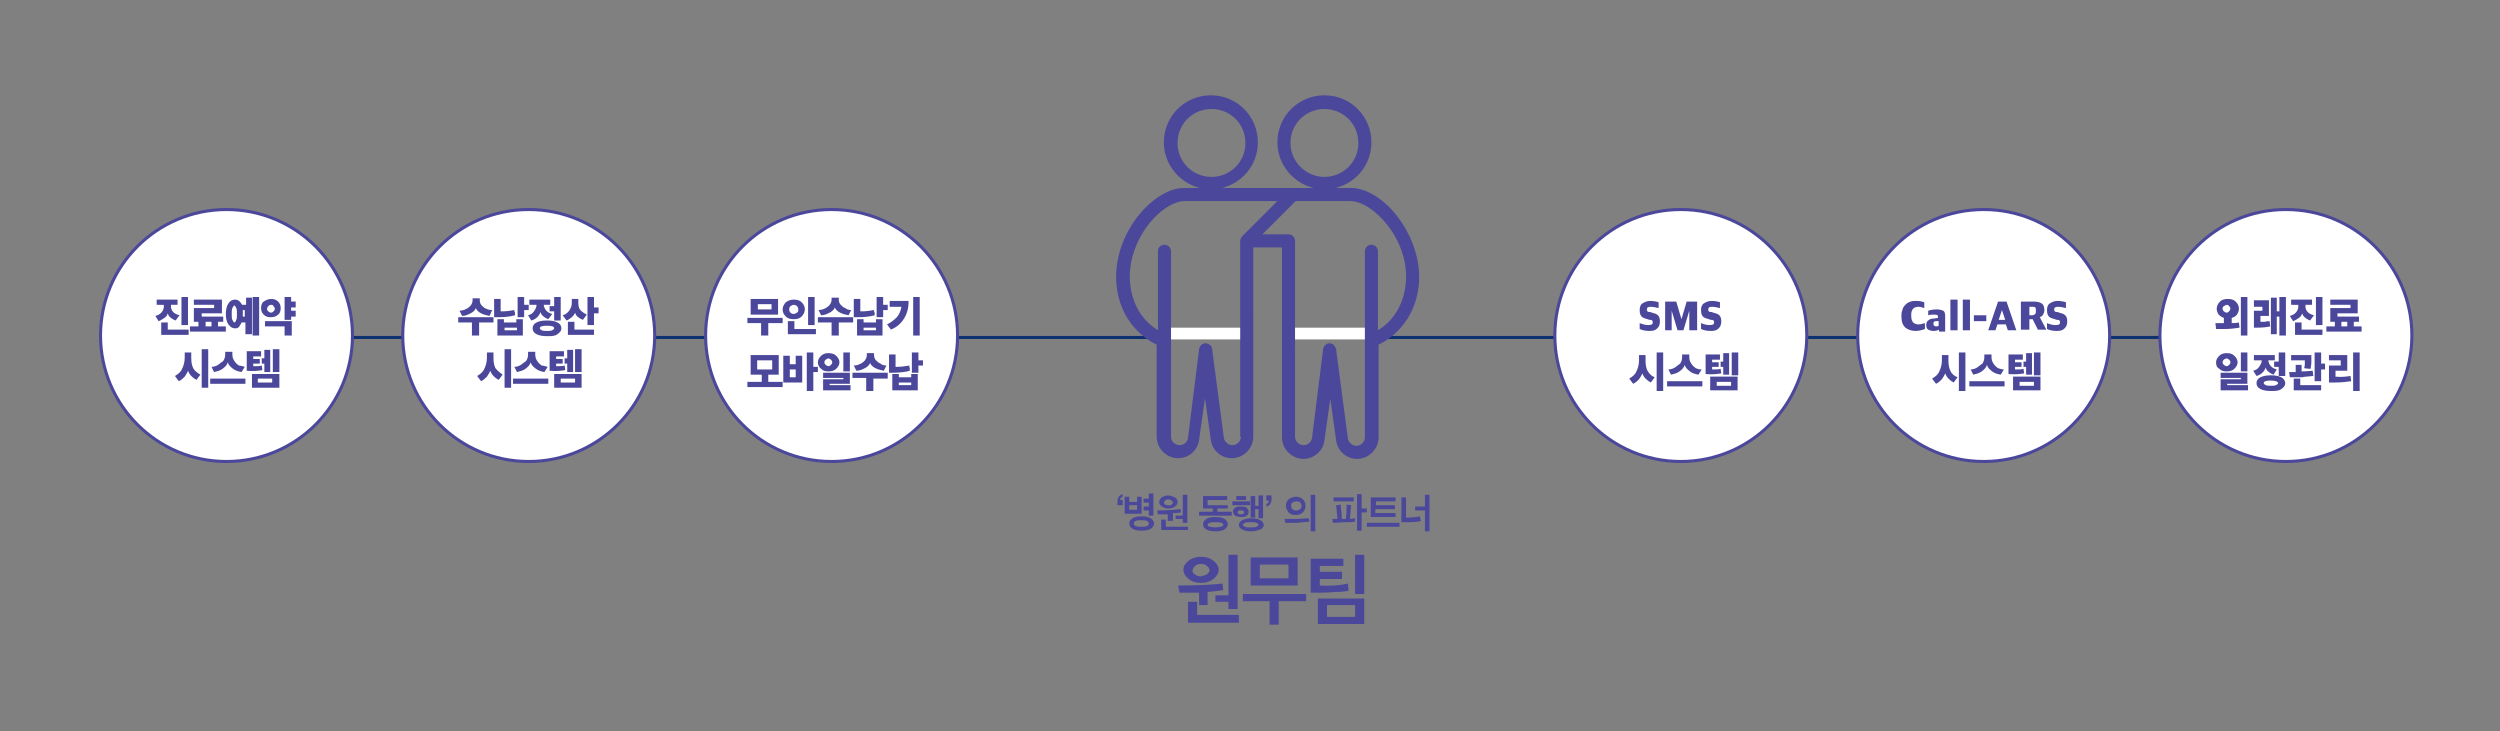 <?xml version="1.0" encoding="utf-8"?>
<!-- Generator: Adobe Illustrator 21.0.0, SVG Export Plug-In . SVG Version: 6.00 Build 0)  -->
<svg version="1.1" id="레이어_1" xmlns="http://www.w3.org/2000/svg" xmlns:xlink="http://www.w3.org/1999/xlink" x="0px"
	 y="0px" viewBox="0 0 383 112" style="enable-background:new 0 0 383 112;" xml:space="preserve">
<rect x="0" y="0" width="383" height="112" fill="#808080" stroke="none"/>
<style type="text/css">
	.st0{fill:none;stroke:#0D326F;stroke-width:0.471;stroke-miterlimit:10;}
	.st1{fill:#0D326F;}
	.st2{fill:#FFFFFF;}
	.st3{fill:none;stroke:#4B479B;stroke-width:0.471;stroke-miterlimit:10;}
	.st4{fill:#4B479B;}
</style>
<line class="st0" x1="28.1" y1="51.7" x2="178.3" y2="51.7"/>
<line class="st0" x1="210.6" y1="51.7" x2="338.5" y2="51.7"/>
<path class="st1" d="M338.5,52.6c0.5,0,0.9-0.4,0.9-0.9s-0.4-0.9-0.9-0.9c-0.5,0-0.9,0.4-0.9,0.9S338,52.6,338.5,52.6"/>
<path class="st2" d="M34.7,70.7c10.6,0,19.3-8.6,19.3-19.3c0-10.6-8.6-19.3-19.3-19.3c-10.6,0-19.3,8.6-19.3,19.3
	C15.4,62,24,70.7,34.7,70.7"/>
<circle class="st3" cx="34.7" cy="51.4" r="19.3"/>
<g>
	<path class="st4" d="M24,46.7v-0.8h3.2v0.8h-1c0,0.2,0,0.3,0,0.4c0.1,0.6,0.5,1,1.3,1.2l-0.6,0.8c-0.2-0.1-0.5-0.2-0.7-0.4
		c-0.3-0.2-0.4-0.4-0.5-0.7c-0.1,0.3-0.2,0.5-0.5,0.7c-0.3,0.2-0.6,0.4-0.9,0.5l-0.5-0.8c0.8-0.2,1.2-0.7,1.3-1.3c0-0.1,0-0.2,0-0.4
		H24z M28.9,51.3h-4.2v-1.9h1v1.1h3.2V51.3z M28.8,49.8h-1v-4.3h1V49.8z"/>
	<path class="st4" d="M34.5,50.8h-5.4V50h1.3v-0.7h-0.7v-2.1h3.1v-0.5h-3.1v-0.8H34V48h-3.1v0.5h3.3v0.8h-0.8V50h1.2V50.8z
		 M31.5,49.3V50h0.9v-0.7H31.5z"/>
	<path class="st4" d="M38.5,51.2h-0.9v-1.8H37c-0.1,0.3-0.3,0.5-0.4,0.7c-0.2,0.2-0.4,0.2-0.6,0.2c-0.4,0-0.7-0.2-1-0.6
		s-0.4-1-0.4-1.6s0.1-1.2,0.4-1.6c0.2-0.4,0.6-0.6,1-0.6c0.5,0,0.8,0.3,1.1,0.8h0.6v-1.1h0.9V51.2z M35.6,47.2
		c-0.1,0.2-0.1,0.5-0.1,0.9s0,0.7,0.1,0.9s0.2,0.4,0.3,0.4c0.1,0,0.2-0.1,0.3-0.4c0.1-0.2,0.1-0.5,0.1-0.9c0-0.4,0-0.7-0.1-0.9
		c-0.1-0.2-0.2-0.4-0.3-0.4C35.8,46.8,35.7,47,35.6,47.2z M37.2,48.1c0,0.2,0,0.3,0,0.4h0.3v-1h-0.3C37.2,47.8,37.2,48,37.2,48.1z
		 M39.7,51.4h-1v-5.9h1V51.4z"/>
	<path class="st4" d="M41.5,45.8c0.5,0,0.8,0.1,1.1,0.4c0.3,0.3,0.4,0.6,0.4,1c0,0.4-0.1,0.8-0.4,1c-0.3,0.3-0.7,0.4-1.1,0.4
		c-0.5,0-0.8-0.1-1.1-0.4c-0.3-0.3-0.4-0.6-0.4-1s0.1-0.8,0.4-1C40.7,46,41.1,45.8,41.5,45.8z M44.6,51.4h-1V50h-3v-0.8h4.1V51.4z
		 M41.5,46.7c-0.2,0-0.3,0.1-0.4,0.2c-0.1,0.1-0.2,0.3-0.2,0.4c0,0.2,0.1,0.3,0.2,0.4c0.1,0.1,0.3,0.2,0.4,0.2
		c0.2,0,0.3-0.1,0.4-0.2c0.1-0.1,0.2-0.2,0.2-0.4S42,47,41.9,46.9C41.8,46.7,41.7,46.7,41.5,46.7z M45.3,47.1h-0.7v0.5h0.7v0.9h-0.7
		V49h-1v-3.5h1v0.7h0.7V47.1z"/>
</g>
<g>
	<path class="st4" d="M30.7,57.4l-0.6,0.8c-0.2-0.1-0.5-0.3-0.8-0.6c-0.3-0.3-0.4-0.6-0.5-0.8c-0.1,0.3-0.3,0.6-0.5,0.9
		c-0.3,0.3-0.5,0.5-0.9,0.7l-0.6-0.8c0.5-0.3,0.9-0.6,1.1-1.1c0.2-0.4,0.4-1,0.4-1.7V54h1v0.8c0,0.7,0.1,1.2,0.3,1.6
		C29.8,56.8,30.2,57.1,30.7,57.4z M31.9,59.4h-1v-5.9h1V59.4z"/>
	<path class="st4" d="M37.6,58.8h-5.4v-0.8h5.4V58.8z M37.5,56.2L37,57c-0.5-0.1-0.9-0.2-1.3-0.5c-0.4-0.3-0.7-0.6-0.8-1
		c-0.1,0.4-0.4,0.7-0.8,1c-0.4,0.3-0.9,0.4-1.3,0.5l-0.4-0.8c0.3,0,0.7-0.1,1-0.3s0.5-0.4,0.8-0.6c0.2-0.3,0.3-0.6,0.3-1v-0.4h1.1
		v0.4c0,0.4,0.1,0.7,0.3,1c0.2,0.3,0.4,0.5,0.7,0.7C36.8,56,37.2,56.1,37.5,56.2z"/>
	<path class="st4" d="M39.8,55v0.7h-1v0.4H39c0.5,0,0.8,0,1.1-0.1l0.1,0.7c-0.6,0.1-1.4,0.2-2.4,0.1v-3h2.2v0.8h-1.2V55H39.8z
		 M42.8,59.4h-4.2v-2.1h4.2V59.4z M41.7,58.6V58h-2.2v0.6H41.7z M40.5,55.7h-0.4v-0.8h0.4v-1.3h0.9V57h-0.9V55.7z M42.8,57h-1v-3.5
		h1V57z"/>
</g>
<path class="st2" d="M81,70.7c10.6,0,19.3-8.6,19.3-19.3c0-10.6-8.6-19.3-19.3-19.3c-10.6,0-19.3,8.6-19.3,19.3
	C61.7,62,70.4,70.7,81,70.7"/>
<circle class="st3" cx="81" cy="51.4" r="19.3"/>
<g>
	<path class="st4" d="M73.3,51.4h-1v-2h-2.1v-0.8h5.4v0.8h-2.2V51.4z M75.4,47.5L75,48.4c-0.5-0.1-0.9-0.2-1.3-0.4
		c-0.4-0.2-0.7-0.5-0.8-0.8c-0.1,0.3-0.4,0.6-0.8,0.8c-0.4,0.2-0.8,0.4-1.3,0.4l-0.4-0.8c0.5,0,1-0.2,1.4-0.5s0.6-0.7,0.6-1.1v-0.3
		h1.1v0.3c0,0.3,0.1,0.6,0.3,0.8c0.2,0.2,0.4,0.4,0.7,0.5C74.7,47.4,75,47.5,75.4,47.5z"/>
	<path class="st4" d="M78.9,48.3c-0.7,0.2-1.6,0.3-2.6,0.3c-0.1,0-0.2,0-0.3,0c-0.1,0-0.2,0-0.3,0v-2.8h1v1.9H77
		c0.6,0,1.2-0.1,1.8-0.2c0,0.1,0,0.3,0.1,0.4C78.9,48.1,78.9,48.2,78.9,48.3z M80.2,51.4h-4v-2.5h1v0.5h1.9v-0.5h1V51.4z M79.2,50.6
		v-0.4h-1.9v0.4H79.2z M81,47.5h-0.7v1.1h-1v-3.1h1v1.2H81V47.5z"/>
	<path class="st4" d="M81.1,46.7v-0.8h3.2v0.8h-1c0.1,0.7,0.5,1.2,1.3,1.4L84,48.9c-0.2-0.1-0.5-0.2-0.7-0.4
		c-0.3-0.2-0.4-0.4-0.5-0.7c-0.1,0.3-0.2,0.5-0.5,0.8c-0.3,0.3-0.6,0.4-0.9,0.5l-0.5-0.8c0.4-0.1,0.7-0.3,0.9-0.6
		c0.2-0.3,0.4-0.6,0.4-1H81.1z M86,50.3c0,0.4-0.2,0.6-0.6,0.9s-0.9,0.3-1.6,0.3s-1.2-0.1-1.6-0.3s-0.6-0.5-0.6-0.9
		c0-0.4,0.2-0.7,0.6-0.9c0.4-0.2,0.9-0.3,1.6-0.3c0.7,0,1.2,0.1,1.6,0.3S86,49.9,86,50.3z M83.8,49.9c-0.7,0-1.1,0.1-1.1,0.4
		c0,0.1,0.1,0.2,0.3,0.3c0.2,0.1,0.5,0.1,0.8,0.1c0.3,0,0.6,0,0.8-0.1s0.3-0.2,0.3-0.3C84.9,50,84.5,49.9,83.8,49.9z M84.9,47.7
		h-0.7v-0.8h0.7v-1.4h1v3.6h-1V47.7z"/>
	<path class="st4" d="M89.9,48.2L89.3,49c-0.2-0.1-0.5-0.2-0.7-0.4c-0.3-0.2-0.4-0.4-0.5-0.7c-0.1,0.3-0.3,0.5-0.5,0.7
		c-0.3,0.2-0.5,0.4-0.8,0.5l-0.6-0.8c0.4-0.1,0.8-0.4,1-0.7c0.2-0.3,0.4-0.7,0.4-1.1v-0.7h1v0.6c0,0.5,0.1,0.8,0.3,1.1
		C89.2,47.8,89.5,48,89.9,48.2z M91.1,51.3H87v-2h1v1.2h3V51.3z M91.7,48H91v1.8h-1v-4.3h1v1.6h0.7V48z"/>
</g>
<g>
	<path class="st4" d="M77,57.4l-0.6,0.8c-0.2-0.1-0.5-0.3-0.8-0.6c-0.3-0.3-0.4-0.6-0.5-0.8c-0.1,0.3-0.3,0.6-0.5,0.9
		c-0.3,0.3-0.5,0.5-0.9,0.7l-0.6-0.8c0.5-0.3,0.9-0.6,1.1-1.1c0.2-0.4,0.4-1,0.4-1.7V54h1v0.8c0,0.7,0.1,1.2,0.3,1.6
		C76.2,56.8,76.6,57.1,77,57.4z M78.3,59.4h-1v-5.9h1V59.4z"/>
	<path class="st4" d="M84,58.8h-5.4v-0.8H84V58.8z M83.9,56.2L83.4,57c-0.5-0.1-0.9-0.2-1.3-0.5c-0.4-0.3-0.7-0.6-0.8-1
		c-0.1,0.4-0.4,0.7-0.8,1c-0.4,0.3-0.9,0.4-1.3,0.5l-0.4-0.8c0.3,0,0.7-0.1,1-0.3s0.5-0.4,0.8-0.6c0.2-0.3,0.3-0.6,0.3-1v-0.4h1.1
		v0.4c0,0.4,0.1,0.7,0.3,1c0.2,0.3,0.4,0.5,0.7,0.7C83.2,56,83.5,56.1,83.9,56.2z"/>
	<path class="st4" d="M86.2,55v0.7h-1v0.4h0.2c0.5,0,0.8,0,1.1-0.1l0.1,0.7c-0.6,0.1-1.4,0.2-2.4,0.1v-3h2.2v0.8h-1.2V55H86.2z
		 M89.1,59.4h-4.2v-2.1h4.2V59.4z M88.1,58.6V58h-2.2v0.6H88.1z M86.9,55.7h-0.4v-0.8h0.4v-1.3h0.9V57h-0.9V55.7z M89.1,57h-1v-3.5
		h1V57z"/>
</g>
<path class="st2" d="M127.4,70.7c10.6,0,19.3-8.6,19.3-19.3c0-10.6-8.6-19.3-19.3-19.3c-10.6,0-19.3,8.6-19.3,19.3
	C108.1,62,116.7,70.7,127.4,70.7"/>
<circle class="st3" cx="127.4" cy="51.4" r="19.3"/>
<g>
	<path class="st4" d="M117.6,51.4h-1v-1.9h-2.1v-0.8h5.4v0.8h-2.2V51.4z M119.2,48.2H115v-2.4h4.2V48.2z M118.2,47.4v-0.8h-2.1v0.8
		H118.2z"/>
	<path class="st4" d="M121.6,45.9c0.5,0,0.9,0.1,1.2,0.4c0.3,0.3,0.5,0.6,0.5,1.1c0,0.4-0.2,0.8-0.5,1.1c-0.3,0.3-0.7,0.4-1.2,0.4
		c-0.5,0-0.9-0.1-1.2-0.4c-0.3-0.3-0.5-0.6-0.5-1.1c0-0.4,0.2-0.8,0.5-1.1C120.8,46,121.2,45.9,121.6,45.9z M125,51.2h-4.3v-2h1v1.2
		h3.3V51.2z M121.6,46.7c-0.2,0-0.3,0.1-0.5,0.2c-0.1,0.1-0.2,0.3-0.2,0.5c0,0.2,0.1,0.4,0.2,0.5c0.1,0.1,0.3,0.2,0.5,0.2
		c0.2,0,0.3-0.1,0.5-0.2s0.2-0.3,0.2-0.5s-0.1-0.4-0.2-0.5C122,46.8,121.8,46.7,121.6,46.7z M124.8,49.8h-1v-4.3h1V49.8z"/>
	<path class="st4" d="M128.4,51.4h-1v-2h-2.1v-0.8h5.4v0.8h-2.2V51.4z M130.4,47.5l-0.4,0.8c-0.5-0.1-0.9-0.2-1.3-0.4
		c-0.4-0.2-0.7-0.5-0.8-0.8c-0.1,0.3-0.4,0.6-0.8,0.8c-0.4,0.2-0.8,0.4-1.3,0.4l-0.4-0.8c0.5,0,1-0.2,1.4-0.5s0.6-0.7,0.6-1.1v-0.3
		h1.1v0.3c0,0.3,0.1,0.6,0.3,0.8c0.2,0.2,0.4,0.4,0.7,0.5C129.7,47.4,130.1,47.5,130.4,47.5z"/>
	<path class="st4" d="M134,48.3c-0.7,0.2-1.6,0.3-2.6,0.3c-0.1,0-0.2,0-0.3,0c-0.1,0-0.2,0-0.3,0v-2.8h1v1.9h0.3
		c0.6,0,1.2-0.1,1.8-0.2c0,0.1,0,0.3,0.1,0.4C134,48.1,134,48.2,134,48.3z M135.3,51.4h-4v-2.5h1v0.5h1.9v-0.5h1V51.4z M134.2,50.6
		v-0.4h-1.9v0.4H134.2z M136,47.5h-0.7v1.1h-1v-3.1h1v1.2h0.7V47.5z"/>
	<path class="st4" d="M139.2,46.1c0,1-0.2,1.9-0.7,2.7c-0.5,0.8-1.1,1.3-2,1.7l-0.6-0.8c0.6-0.3,1.1-0.7,1.5-1.1
		c0.4-0.5,0.6-1,0.7-1.6h-1.8v-0.9H139.2z M140.9,51.4h-1v-5.9h1V51.4z"/>
</g>
<g>
	<path class="st4" d="M119.3,57.4h-1.6v1.1h2.2v0.8h-5.4v-0.8h2.2v-1.1H115v-3h4.3V57.4z M118.3,56.6v-1.4H116v1.4H118.3z"/>
	<path class="st4" d="M123,58.6h-3v-4.1h1v1.3h0.9v-1.3h1V58.6z M121.9,57.8v-1.2H121v1.2H121.9z M125.3,57h-0.7v2.9h-1V54h1v2.2
		h0.7V57z"/>
	<path class="st4" d="M125.3,55.5c0-0.4,0.2-0.7,0.5-1c0.3-0.3,0.7-0.4,1.1-0.4c0.5,0,0.9,0.1,1.2,0.4c0.3,0.3,0.5,0.6,0.5,1
		s-0.2,0.7-0.5,1c-0.3,0.3-0.7,0.4-1.2,0.4c-0.5,0-0.8-0.1-1.1-0.4C125.5,56.3,125.3,55.9,125.3,55.5z M130.3,59.8h-4.2v-1.7h3.1
		v-0.2h-3.1v-0.8h4.1v1.7h-3.1V59h3.2V59.8z M126.5,55.1c-0.1,0.1-0.2,0.2-0.2,0.4s0.1,0.3,0.2,0.4c0.1,0.1,0.3,0.2,0.4,0.2
		c0.2,0,0.3-0.1,0.4-0.2c0.1-0.1,0.2-0.2,0.2-0.4c0-0.2-0.1-0.3-0.2-0.4c-0.1-0.1-0.3-0.2-0.4-0.2C126.7,55,126.6,55,126.5,55.1z
		 M130.2,56.9h-1V54h1V56.9z"/>
	<path class="st4" d="M133.7,59.9h-1v-2h-2.1v-0.8h5.4V58h-2.2V59.9z M135.8,56l-0.4,0.8c-0.5-0.1-0.9-0.2-1.3-0.4
		c-0.4-0.2-0.7-0.5-0.8-0.8c-0.1,0.3-0.4,0.6-0.8,0.8c-0.4,0.2-0.8,0.4-1.3,0.4l-0.4-0.8c0.5,0,1-0.2,1.4-0.5s0.6-0.7,0.6-1.1v-0.3
		h1.1v0.3c0,0.3,0.1,0.6,0.3,0.8c0.2,0.2,0.4,0.4,0.7,0.5C135.1,55.9,135.4,56,135.8,56z"/>
	<path class="st4" d="M139.4,56.8c-0.7,0.2-1.6,0.3-2.6,0.3c-0.1,0-0.2,0-0.3,0c-0.1,0-0.2,0-0.3,0v-2.8h1v1.9h0.3
		c0.6,0,1.2-0.1,1.8-0.2c0,0.1,0,0.3,0.1,0.4C139.3,56.6,139.4,56.7,139.4,56.8z M140.7,59.8h-4v-2.5h1v0.5h1.9v-0.5h1V59.8z
		 M139.6,59v-0.4h-1.9V59H139.6z M141.4,56h-0.7v1.1h-1V54h1v1.2h0.7V56z"/>
</g>
<path class="st2" d="M257.5,70.7c10.6,0,19.3-8.6,19.3-19.3c0-10.6-8.6-19.3-19.3-19.3c-10.6,0-19.3,8.6-19.3,19.3
	C238.2,62,246.9,70.7,257.5,70.7"/>
<circle class="st3" cx="257.5" cy="51.4" r="19.3"/>
<g>
	<g>
		<path class="st4" d="M252.7,50.7c-0.6,0-1.1-0.1-1.5-0.3v-0.9c0.5,0.2,0.9,0.3,1.3,0.3c0.5,0,0.7-0.1,0.7-0.4c0-0.1,0-0.2-0.1-0.3
			c-0.1-0.1-0.2-0.1-0.4-0.1l-0.3-0.1c-0.4-0.1-0.7-0.2-0.9-0.4s-0.3-0.5-0.3-1c0-0.4,0.1-0.8,0.4-1c0.3-0.2,0.7-0.4,1.2-0.4
			c0.5,0,1,0.1,1.3,0.2v0.9c-0.4-0.1-0.8-0.2-1.2-0.2c-0.4,0-0.6,0.1-0.6,0.4c0,0.1,0,0.2,0.1,0.3c0.1,0.1,0.2,0.1,0.4,0.1l0.3,0.1
			c0.4,0.1,0.7,0.2,0.9,0.4c0.2,0.2,0.3,0.5,0.3,0.9c0,0.5-0.1,0.8-0.4,1.1S253.3,50.7,252.7,50.7z"/>
		<path class="st4" d="M255.1,50.6v-4.4h1.7l0.8,2.7h0l0.8-2.7h1.6v4.4h-1.2v-3h0l-0.9,3H257l-0.9-3h0v3H255.1z"/>
		<path class="st4" d="M262.1,50.7c-0.6,0-1.1-0.1-1.5-0.3v-0.9c0.5,0.2,0.9,0.3,1.3,0.3c0.5,0,0.7-0.1,0.7-0.4c0-0.1,0-0.2-0.1-0.3
			c-0.1-0.1-0.2-0.1-0.4-0.1l-0.3-0.1c-0.4-0.1-0.7-0.2-0.9-0.4s-0.3-0.5-0.3-1c0-0.4,0.1-0.8,0.4-1c0.3-0.2,0.7-0.4,1.2-0.4
			c0.5,0,1,0.1,1.3,0.2v0.9c-0.4-0.1-0.8-0.2-1.2-0.2c-0.4,0-0.6,0.1-0.6,0.4c0,0.1,0,0.2,0.1,0.3c0.1,0.1,0.2,0.1,0.4,0.1l0.3,0.1
			c0.4,0.1,0.7,0.2,0.9,0.4c0.2,0.2,0.3,0.5,0.3,0.9c0,0.5-0.1,0.8-0.4,1.1S262.7,50.7,262.1,50.7z"/>
	</g>
</g>
<g>
	<g>
		<path class="st4" d="M253.5,57.8l-0.6,0.8c-0.2-0.1-0.5-0.3-0.8-0.6c-0.3-0.3-0.4-0.6-0.5-0.8c-0.1,0.3-0.3,0.6-0.5,0.9
			c-0.3,0.3-0.5,0.5-0.9,0.7l-0.6-0.8c0.5-0.3,0.9-0.6,1.1-1.1c0.2-0.4,0.4-1,0.4-1.7v-0.8h1v0.8c0,0.7,0.1,1.2,0.3,1.6
			C252.7,57.3,253,57.6,253.5,57.8z M254.8,59.9h-1V54h1V59.9z"/>
		<path class="st4" d="M260.8,59.2h-5.4v-0.8h5.4V59.2z M260.7,56.6l-0.5,0.8c-0.5-0.1-0.9-0.2-1.3-0.5c-0.4-0.3-0.7-0.6-0.8-1
			c-0.1,0.4-0.4,0.7-0.8,1c-0.4,0.3-0.9,0.4-1.3,0.5l-0.4-0.8c0.3,0,0.7-0.1,1-0.3s0.5-0.4,0.8-0.6c0.2-0.3,0.3-0.6,0.3-1v-0.4h1.1
			v0.4c0,0.4,0.1,0.7,0.3,1c0.2,0.3,0.4,0.5,0.7,0.7C260,56.5,260.3,56.6,260.7,56.6z"/>
		<path class="st4" d="M263.3,55.5v0.7h-1v0.4h0.2c0.5,0,0.8,0,1.1-0.1l0.1,0.7c-0.6,0.1-1.4,0.2-2.4,0.1v-3h2.2v0.8h-1.2v0.4H263.3
			z M266.3,59.8H262v-2.1h4.2V59.8z M265.2,59.1v-0.6h-2.2v0.6H265.2z M264,56.2h-0.4v-0.8h0.4v-1.3h0.9v3.3H264V56.2z M266.3,57.5
			h-1V54h1V57.5z"/>
	</g>
</g>
<path class="st2" d="M303.9,70.7c10.6,0,19.3-8.6,19.3-19.3c0-10.6-8.6-19.3-19.3-19.3c-10.6,0-19.3,8.6-19.3,19.3
	C284.6,62,293.2,70.7,303.9,70.7"/>
<circle class="st3" cx="303.9" cy="51.4" r="19.3"/>
<g>
	<g>
		<path class="st4" d="M293.5,50.7c-0.7,0-1.2-0.2-1.6-0.5c-0.4-0.4-0.6-0.9-0.6-1.7v-0.2c0-0.4,0.1-0.7,0.2-1
			c0.1-0.3,0.3-0.5,0.5-0.7c0.2-0.2,0.4-0.3,0.7-0.4c0.3-0.1,0.5-0.1,0.9-0.1c0.5,0,0.9,0.1,1.2,0.2v0.9c-0.3-0.1-0.6-0.2-0.9-0.2
			c-0.7,0-1.1,0.4-1.1,1.2v0.2c0,0.4,0.1,0.8,0.3,1s0.5,0.3,0.8,0.3c0.3,0,0.7-0.1,1-0.2v0.9C294.4,50.6,293.9,50.7,293.5,50.7z"/>
		<path class="st4" d="M296.2,50.7c-0.3,0-0.6-0.1-0.8-0.2s-0.3-0.4-0.3-0.7c0-0.3,0.1-0.6,0.3-0.7c0.2-0.2,0.5-0.3,0.9-0.3l0.6-0.1
			v-0.1c0-0.2,0-0.3-0.1-0.3c-0.1-0.1-0.3-0.1-0.5-0.1c-0.3,0-0.6,0-0.9,0.1v-0.7c0.3-0.1,0.8-0.2,1.3-0.2c0.4,0,0.8,0.1,1,0.2
			s0.3,0.4,0.3,0.8v2.4h-0.9l-0.1-0.3h0C296.9,50.6,296.6,50.7,296.2,50.7z M296.6,50c0.2,0,0.3,0,0.4-0.1v-0.7l-0.4,0
			c-0.1,0-0.2,0-0.3,0.1c-0.1,0.1-0.1,0.2-0.1,0.3C296.2,49.8,296.3,50,296.6,50z"/>
		<path class="st4" d="M298.8,50.6v-4.7h1.1v4.7H298.8z"/>
		<path class="st4" d="M300.7,50.6v-4.7h1.1v4.7H300.7z"/>
		<path class="st4" d="M302.4,49.2v-0.9h1.9v0.9H302.4z"/>
		<path class="st4" d="M304.6,50.6l1.5-4.4h1.3l1.5,4.4h-1.3l-0.3-0.9H306l-0.3,0.9H304.6z M306.7,47.5l-0.5,1.5h1L306.7,47.5
			L306.7,47.5z"/>
		<path class="st4" d="M309.6,50.6v-4.4h1.9c0.6,0,1,0.1,1.3,0.3c0.3,0.2,0.4,0.6,0.4,1c0,0.3-0.1,0.5-0.2,0.7
			c-0.1,0.2-0.3,0.3-0.5,0.4v0l1,1.9h-1.3l-0.8-1.6h-0.5v1.6H309.6z M310.8,48.3h0.5c0.2,0,0.4-0.1,0.5-0.2s0.1-0.3,0.1-0.5
			s0-0.4-0.1-0.5c-0.1-0.1-0.3-0.1-0.5-0.1h-0.4V48.3z"/>
		<path class="st4" d="M315.1,50.7c-0.6,0-1.1-0.1-1.5-0.3v-0.9c0.5,0.2,0.9,0.3,1.3,0.3c0.5,0,0.7-0.1,0.7-0.4c0-0.1,0-0.2-0.1-0.3
			c-0.1-0.1-0.2-0.1-0.4-0.1l-0.3-0.1c-0.4-0.1-0.7-0.2-0.9-0.4s-0.3-0.5-0.3-1c0-0.4,0.1-0.8,0.4-1c0.3-0.2,0.7-0.4,1.2-0.4
			c0.5,0,1,0.1,1.3,0.2v0.9c-0.4-0.1-0.8-0.2-1.2-0.2c-0.4,0-0.6,0.1-0.6,0.4c0,0.1,0,0.2,0.1,0.3c0.1,0.1,0.2,0.1,0.4,0.1l0.3,0.1
			c0.4,0.1,0.7,0.2,0.9,0.4c0.2,0.2,0.3,0.5,0.3,0.9c0,0.5-0.1,0.8-0.4,1.1S315.7,50.7,315.1,50.7z"/>
	</g>
</g>
<g>
	<g>
		<path class="st4" d="M299.9,57.8l-0.6,0.8c-0.2-0.1-0.5-0.3-0.8-0.6c-0.3-0.3-0.4-0.6-0.5-0.8c-0.1,0.3-0.3,0.6-0.5,0.9
			c-0.3,0.3-0.5,0.5-0.9,0.7L296,58c0.5-0.3,0.9-0.6,1.1-1.1c0.2-0.4,0.4-1,0.4-1.7v-0.8h1v0.8c0,0.7,0.1,1.2,0.3,1.6
			C299,57.3,299.4,57.6,299.9,57.8z M301.1,59.9h-1V54h1V59.9z"/>
		<path class="st4" d="M307.1,59.2h-5.4v-0.8h5.4V59.2z M307,56.6l-0.5,0.8c-0.5-0.1-0.9-0.2-1.3-0.5c-0.4-0.3-0.7-0.6-0.8-1
			c-0.1,0.4-0.4,0.7-0.8,1c-0.4,0.3-0.9,0.4-1.3,0.5l-0.4-0.8c0.3,0,0.7-0.1,1-0.3s0.5-0.4,0.8-0.6c0.2-0.3,0.3-0.6,0.3-1v-0.4h1.1
			v0.4c0,0.4,0.1,0.7,0.3,1c0.2,0.3,0.4,0.5,0.7,0.7C306.4,56.5,306.7,56.6,307,56.6z"/>
		<path class="st4" d="M309.7,55.5v0.7h-1v0.4h0.2c0.5,0,0.8,0,1.1-0.1l0.1,0.7c-0.6,0.1-1.4,0.2-2.4,0.1v-3h2.2v0.8h-1.2v0.4H309.7
			z M312.6,59.8h-4.2v-2.1h4.2V59.8z M311.6,59.1v-0.6h-2.2v0.6H311.6z M310.4,56.2H310v-0.8h0.4v-1.3h0.9v3.3h-0.9V56.2z
			 M312.6,57.5h-1V54h1V57.5z"/>
	</g>
</g>
<path class="st2" d="M350.2,70.7c10.6,0,19.3-8.6,19.3-19.3c0-10.6-8.6-19.3-19.3-19.3c-10.6,0-19.3,8.6-19.3,19.3
	C330.9,62,339.6,70.7,350.2,70.7"/>
<circle class="st3" cx="350.2" cy="51.4" r="19.3"/>
<g>
	<g>
		<path class="st4" d="M343,49.4l0.1,0.8c-0.7,0.1-1.4,0.2-2.1,0.2c-0.5,0-1,0-1.5,0l-0.1-0.9c0.5,0,0.9,0,1.3,0v-0.8
			c-0.3-0.1-0.6-0.3-0.8-0.5c-0.2-0.3-0.3-0.6-0.3-0.9c0-0.4,0.2-0.8,0.5-1.1s0.7-0.4,1.2-0.4c0.5,0,0.9,0.1,1.2,0.4
			c0.3,0.3,0.5,0.6,0.5,1.1c0,0.3-0.1,0.6-0.3,0.9c-0.2,0.3-0.5,0.4-0.8,0.5v0.8C342.2,49.5,342.6,49.5,343,49.4z M341.2,46.7
			c-0.2,0-0.3,0.1-0.5,0.2s-0.2,0.3-0.2,0.4c0,0.2,0.1,0.3,0.2,0.4c0.1,0.1,0.3,0.2,0.4,0.2c0.2,0,0.3-0.1,0.4-0.2
			c0.1-0.1,0.2-0.3,0.2-0.4c0-0.2-0.1-0.3-0.2-0.4S341.4,46.7,341.2,46.7z M344.3,51.4h-1v-5.9h1V51.4z"/>
		<path class="st4" d="M347.7,49.2l0.1,0.8c-0.4,0.1-1.1,0.2-2.1,0.2c0,0-0.1,0-0.2,0s-0.2,0-0.2,0v-2.6h1.3v-0.6h-1.3V46h2.3v2.4
			h-1.3v0.9c0.2,0,0.4,0,0.7,0C347.3,49.2,347.5,49.2,347.7,49.2z M350.2,51.4h-1v-2.9h-0.4v2.7h-0.9v-5.6h0.9v2.1h0.4v-2.2h1V51.4z
			"/>
		<path class="st4" d="M351,46.7v-0.8h3.2v0.8h-1c0,0.2,0,0.3,0,0.4c0.1,0.6,0.5,1,1.3,1.2l-0.6,0.8c-0.2-0.1-0.5-0.2-0.7-0.4
			c-0.3-0.2-0.4-0.4-0.5-0.7c-0.1,0.3-0.2,0.5-0.5,0.7c-0.3,0.2-0.6,0.4-0.9,0.5l-0.5-0.8c0.8-0.2,1.2-0.7,1.3-1.3
			c0-0.1,0-0.2,0-0.4H351z M355.8,51.3h-4.2v-1.9h1v1.1h3.2V51.3z M355.8,49.8h-1v-4.3h1V49.8z"/>
		<path class="st4" d="M361.8,50.8h-5.4V50h1.3v-0.7h-0.7v-2.1h3.1v-0.5h-3.1v-0.8h4.2V48h-3.1v0.5h3.3v0.8h-0.8V50h1.2V50.8z
			 M358.7,49.3V50h0.9v-0.7H358.7z"/>
	</g>
</g>
<g>
	<g>
		<path class="st4" d="M339.5,55.5c0-0.4,0.2-0.7,0.5-1c0.3-0.3,0.7-0.4,1.1-0.4c0.5,0,0.9,0.1,1.2,0.4c0.3,0.3,0.5,0.6,0.5,1
			s-0.2,0.7-0.5,1c-0.3,0.3-0.7,0.4-1.2,0.4c-0.5,0-0.8-0.1-1.1-0.4C339.6,56.3,339.5,55.9,339.5,55.5z M344.4,59.8h-4.2v-1.7h3.1
			v-0.2h-3.1v-0.8h4.1v1.7h-3.1V59h3.2V59.8z M340.7,55.1c-0.1,0.1-0.2,0.2-0.2,0.4s0.1,0.3,0.2,0.4c0.1,0.1,0.3,0.2,0.4,0.2
			c0.2,0,0.3-0.1,0.4-0.2c0.1-0.1,0.2-0.2,0.2-0.4c0-0.2-0.1-0.3-0.2-0.4c-0.1-0.1-0.3-0.2-0.4-0.2C340.9,55,340.8,55,340.7,55.1z
			 M344.3,56.9h-1V54h1V56.9z"/>
		<path class="st4" d="M345.3,55.2v-0.8h3.2v0.8h-1c0.1,0.7,0.5,1.2,1.3,1.4l-0.5,0.8c-0.2-0.1-0.5-0.2-0.7-0.4
			c-0.3-0.2-0.4-0.4-0.5-0.7c-0.1,0.3-0.2,0.5-0.5,0.8c-0.3,0.3-0.6,0.4-0.9,0.5l-0.5-0.8c0.4-0.1,0.7-0.3,0.9-0.6
			c0.2-0.3,0.4-0.6,0.4-1H345.3z M350.1,58.7c0,0.4-0.2,0.6-0.6,0.9s-0.9,0.3-1.6,0.3s-1.2-0.1-1.6-0.3s-0.6-0.5-0.6-0.9
			c0-0.4,0.2-0.7,0.6-0.9c0.4-0.2,0.9-0.3,1.6-0.3c0.7,0,1.2,0.1,1.6,0.3S350.1,58.4,350.1,58.7z M347.9,58.3
			c-0.7,0-1.1,0.1-1.1,0.4c0,0.1,0.1,0.2,0.3,0.3c0.2,0.1,0.5,0.1,0.8,0.1c0.3,0,0.6,0,0.8-0.1s0.3-0.2,0.3-0.3
			C349,58.5,348.7,58.3,347.9,58.3z M349.1,56.2h-0.7v-0.8h0.7V54h1v3.6h-1V56.2z"/>
		<path class="st4" d="M352.6,55.8v1.1c0.8,0,1.4-0.1,1.7-0.1l0.1,0.8c-0.9,0.1-1.4,0.1-1.7,0.2c-0.3,0-0.6,0-1.1,0s-0.8,0-0.8,0
			l-0.1-0.8c0.4,0,0.7,0,1,0v-1.1H352.6z M354.1,54.4c0,0.3,0,0.7,0,1.1c0,0.4-0.1,0.7-0.1,1c-0.2,0-0.5,0-1-0.1
			c0-0.1,0.1-0.3,0.1-0.6c0-0.3,0-0.5,0-0.6H351v-0.8H354.1z M355.6,59.8h-4.2V58h1v1h3.2V59.8z M356.2,56.6h-0.6v1.8h-1V54h1v1.7
			h0.6V56.6z"/>
		<path class="st4" d="M360.1,57.6l0.1,0.8c-0.7,0.1-1.5,0.2-2.5,0.2c-0.5,0-0.8,0-0.9,0v-2.6h1.8v-0.8h-1.8v-0.8h2.8v2.4h-1.8v0.9
			C358.7,57.8,359.4,57.7,360.1,57.6z M361.5,59.9h-1V54h1V59.9z"/>
	</g>
</g>
<g>
	<path class="st4" d="M172,76.6v0.8h-0.8v-0.6c0-0.3,0.1-0.5,0.2-0.7c0.1-0.2,0.4-0.3,0.6-0.4v0.4c-0.1,0-0.2,0.1-0.3,0.2
		c-0.1,0.1-0.1,0.2-0.1,0.3H172z"/>
	<path class="st4" d="M174.9,78.7h-2.6v-2.6h0.7v0.8h1.2v-0.8h0.7V78.7z M176.8,80.2c0,0.3-0.2,0.6-0.5,0.8
		c-0.3,0.2-0.8,0.3-1.4,0.3c-0.6,0-1.1-0.1-1.4-0.3c-0.3-0.2-0.5-0.5-0.5-0.8c0-0.4,0.2-0.6,0.5-0.8c0.3-0.2,0.8-0.3,1.4-0.3
		c0.6,0,1.1,0.1,1.4,0.3C176.6,79.6,176.8,79.9,176.8,80.2z M174.2,78.1v-0.7H173v0.7H174.2z M174.8,79.7c-0.4,0-0.6,0-0.8,0.1
		c-0.2,0.1-0.3,0.2-0.3,0.4c0,0.2,0.1,0.3,0.3,0.4c0.2,0.1,0.5,0.1,0.8,0.1c0.4,0,0.7,0,0.9-0.1c0.2-0.1,0.3-0.2,0.3-0.4
		c0-0.2-0.1-0.3-0.3-0.4C175.5,79.7,175.2,79.7,174.8,79.7z M176.7,75.8V79H176v-0.8h-0.8v-0.6h0.8v-0.6h-0.8v-0.6h0.8v-0.8H176.7z"
		/>
	<path class="st4" d="M179.6,79.8h-0.7v-1c-0.5,0-1,0-1.5,0c-0.1-0.3-0.1-0.5-0.1-0.6c1.5,0,2.7-0.1,3.6-0.2l0,0.5
		c-0.3,0.1-0.7,0.1-1.2,0.1V79.8z M180,76.2c0.3,0.2,0.4,0.4,0.4,0.7c0,0.3-0.1,0.5-0.4,0.7c-0.3,0.2-0.6,0.3-1,0.3s-0.7-0.1-1-0.3
		c-0.3-0.2-0.4-0.4-0.4-0.7c0-0.3,0.1-0.5,0.4-0.7s0.6-0.3,1-0.3S179.7,76.1,180,76.2z M182,81.2h-4.1v-1.6h0.7v1.1h3.4V81.2z
		 M179.5,77.3c0.1-0.1,0.2-0.2,0.2-0.3c0-0.1-0.1-0.2-0.2-0.3c-0.1-0.1-0.3-0.2-0.5-0.2c-0.2,0-0.4,0-0.5,0.2
		c-0.1,0.1-0.2,0.2-0.2,0.3c0,0.1,0.1,0.2,0.2,0.3c0.1,0.1,0.3,0.1,0.5,0.1C179.2,77.5,179.4,77.4,179.5,77.3z M180.1,79.5V79h1.1
		v-3.2h0.7v4.3h-0.7v-0.6H180.1z"/>
	<path class="st4" d="M188.1,77.9h-1.6v0.5h2.2V79h-5v-0.6h2.1v-0.5h-1.5v-1.9h3.7v0.6h-3v0.8h3.1V77.9z M188.1,80.3
		c0,0.3-0.2,0.6-0.5,0.8c-0.3,0.2-0.8,0.3-1.4,0.3s-1.1-0.1-1.4-0.3c-0.3-0.2-0.5-0.4-0.5-0.8c0-0.3,0.2-0.6,0.5-0.8
		c0.3-0.2,0.8-0.3,1.4-0.3c0.6,0,1.1,0.1,1.4,0.3S188.1,80,188.1,80.3z M187.1,80.7c0.2-0.1,0.3-0.2,0.3-0.3s-0.1-0.3-0.3-0.3
		c-0.2-0.1-0.5-0.1-0.9-0.1c-0.4,0-0.7,0-0.9,0.1s-0.3,0.2-0.3,0.3s0.1,0.3,0.3,0.3s0.5,0.1,0.9,0.1
		C186.6,80.8,186.8,80.7,187.1,80.7z"/>
	<path class="st4" d="M188.8,77.4v-0.6h2.7v0.6H188.8z M191,77.8c0.2,0.2,0.3,0.4,0.3,0.6c0,0.3-0.1,0.5-0.3,0.6
		c-0.2,0.2-0.5,0.2-0.9,0.2s-0.6-0.1-0.9-0.2c-0.2-0.2-0.3-0.4-0.3-0.6c0-0.3,0.1-0.5,0.3-0.6c0.2-0.2,0.5-0.2,0.9-0.2
		S190.8,77.6,191,77.8z M189.4,76.6V76h1.5v0.6H189.4z M193.6,80.4c0,0.3-0.2,0.6-0.5,0.7s-0.8,0.3-1.4,0.3c-0.6,0-1.1-0.1-1.4-0.3
		c-0.4-0.2-0.5-0.4-0.5-0.7c0-0.3,0.2-0.5,0.5-0.7c0.4-0.2,0.8-0.3,1.4-0.3c0.6,0,1.1,0.1,1.4,0.3S193.6,80.1,193.6,80.4z
		 M190.5,78.7c0.1-0.1,0.1-0.1,0.1-0.2s0-0.2-0.1-0.2c-0.1-0.1-0.2-0.1-0.4-0.1s-0.3,0-0.4,0.1c-0.1,0.1-0.1,0.1-0.1,0.2
		s0,0.2,0.1,0.2s0.2,0.1,0.4,0.1S190.5,78.7,190.5,78.7z M192.5,80.7c0.2-0.1,0.3-0.2,0.3-0.3c0-0.1-0.1-0.2-0.3-0.3
		c-0.2-0.1-0.5-0.1-0.9-0.1s-0.7,0-0.9,0.1c-0.2,0.1-0.3,0.2-0.3,0.3c0,0.1,0.1,0.2,0.3,0.3s0.5,0.1,0.9,0.1S192.3,80.8,192.5,80.7z
		 M193.5,79.4h-0.7V78h-0.5v1.3h-0.7v-3.3h0.7v1.5h0.5v-1.6h0.7V79.4z"/>
	<path class="st4" d="M194,76.7v-0.8h0.8v0.6c0,0.3-0.1,0.5-0.2,0.7s-0.3,0.3-0.6,0.4v-0.4c0.1,0,0.2-0.1,0.3-0.2
		c0.1-0.1,0.1-0.2,0.1-0.3H194z"/>
</g>
<g>
	<path class="st4" d="M200.6,79.9c-0.6,0.1-1.2,0.1-1.9,0.2c-0.8,0-1.4,0-1.8,0l-0.1-0.6c0.7,0,1.3,0,1.8,0c0.7,0,1.3-0.1,1.9-0.1
		L200.6,79.9z M197,77.5c0-0.4,0.1-0.7,0.4-1c0.3-0.2,0.7-0.4,1.1-0.4s0.8,0.1,1.1,0.4s0.4,0.6,0.4,1c0,0.4-0.1,0.7-0.4,1
		c-0.3,0.3-0.7,0.4-1.1,0.4c-0.5,0-0.8-0.1-1.1-0.4C197.2,78.2,197,77.9,197,77.5z M197.8,77.5c0,0.2,0.1,0.4,0.2,0.5
		c0.1,0.1,0.3,0.2,0.6,0.2c0.2,0,0.4-0.1,0.6-0.2c0.1-0.1,0.2-0.3,0.2-0.5c0-0.2-0.1-0.4-0.2-0.5s-0.3-0.2-0.6-0.2
		c-0.2,0-0.4,0.1-0.6,0.2S197.8,77.3,197.8,77.5z M201.5,75.8v5.6h-0.7v-5.6H201.5z"/>
</g>
<g>
	<path class="st4" d="M207.6,79.9c-0.3,0.1-0.8,0.1-1.5,0.1c-0.7,0-1.3,0.1-1.9,0.1c0,0,0-0.2-0.1-0.6h0.8l-0.2-2.1
		c0,0,0.3,0,0.7-0.1c0,0.2,0,0.6,0.1,1.1s0,0.9,0.1,1.1l0.6,0c0.1-1,0.1-1.7,0.1-2.2l0.7,0.1l-0.2,2.1c0.4,0,0.6-0.1,0.8-0.1
		C207.6,79.5,207.6,79.7,207.6,79.9z M207.4,76.8h-3.1v-0.6h3.1V76.8z M208.6,75.8v2.1h0.8v0.6h-0.8v2.8h-0.7v-5.6H208.6z"/>
	<path class="st4" d="M214.4,80.1v0.6h-5v-0.6H214.4z M213.6,78h-2.9v0.6h3.1v0.6H210v-3h3.8v0.6h-3v0.6h2.9V78z"/>
	<path class="st4" d="M217.7,79.8c-0.6,0.2-1.4,0.2-2.5,0.2h-0.5v-3.8h0.7v3.1c0.9,0,1.6-0.1,2.1-0.2L217.7,79.8z M218.3,77.5v-1.7
		h0.7v5.6h-0.7v-3.2h-1.5v-0.6H218.3z"/>
</g>
<g>
	<path class="st4" d="M185.1,92.7h-1.4v-1.9c-1,0-2,0-3,0c-0.1-0.6-0.2-0.9-0.2-1.1c2.9,0,5.1-0.1,6.8-0.3l0.1,1
		c-0.6,0.1-1.4,0.2-2.4,0.3V92.7z M185.9,85.9c0.5,0.4,0.8,0.9,0.8,1.4s-0.3,1-0.8,1.4c-0.5,0.4-1.1,0.6-1.9,0.6s-1.4-0.2-1.9-0.6
		c-0.5-0.4-0.8-0.9-0.8-1.4c0-0.6,0.3-1,0.8-1.4s1.2-0.6,1.9-0.6C184.8,85.3,185.4,85.5,185.9,85.9z M189.8,95.4h-7.8v-3.2h1.4v2
		h6.4V95.4z M184.9,88c0.2-0.2,0.4-0.4,0.4-0.6s-0.1-0.5-0.4-0.7c-0.2-0.2-0.5-0.3-0.9-0.3c-0.4,0-0.7,0.1-0.9,0.3
		c-0.2,0.2-0.4,0.4-0.4,0.7s0.1,0.5,0.4,0.6c0.2,0.2,0.5,0.3,0.9,0.3C184.4,88.2,184.7,88.1,184.9,88z M186.2,92.2v-1h2V85h1.4v8.3
		h-1.4v-1.1H186.2z"/>
	<path class="st4" d="M195.9,95.7h-1.4v-3.6h-4.1V91h9.7v1.1h-4.2V95.7z M198.8,85.4v4.3h-7.2v-4.3H198.8z M197.4,88.6v-2.1H193v2.1
		H197.4z"/>
	<path class="st4" d="M206.5,89.4l0.1,1.1c-0.5,0.1-1.2,0.2-2.2,0.2c-1,0.1-1.9,0.1-2.6,0.1h-1v-5.2h5v1.1h-3.6v0.9h3.4v1.1h-3.4v1
		C203.8,89.8,205.2,89.7,206.5,89.4z M209,95.6h-7.1v-3.9h7.1V95.6z M207.6,94.5v-1.8h-4.3v1.8H207.6z M209,91h-1.4v-6h1.4V91z"/>
</g>
<rect x="178.5" y="50.2" class="st2" width="12.5" height="1.8"/>
<rect x="197.5" y="50.2" class="st2" width="12.5" height="1.8"/>
<path class="st4" d="M215.4,43c-0.3,4.5-2.8,6.7-4.3,7.6V38.5c0-0.5-0.4-1-1-1c-0.5,0-1,0.4-1,1v28.5c0,0.7-0.6,1.3-1.3,1.3
	c-0.6,0-1.2-0.5-1.3-1.1l-1.8-13.6c0,0,0,0,0-0.1c0-0.1,0-0.1-0.1-0.2c0-0.1,0-0.1-0.1-0.2c0-0.1-0.1-0.1-0.1-0.2
	c0,0-0.1-0.1-0.1-0.1c-0.1,0-0.1-0.1-0.2-0.1c-0.1,0-0.1,0-0.2-0.1c0,0,0,0-0.1,0c0,0-0.1,0-0.1,0c0,0-0.1,0-0.1,0c0,0,0,0-0.1,0
	c-0.1,0-0.1,0-0.2,0.1c-0.1,0-0.1,0-0.2,0.1c0,0-0.1,0.1-0.1,0.1c0,0-0.1,0.1-0.1,0.1c0,0-0.1,0.1-0.1,0.2c0,0.1-0.1,0.1-0.1,0.2
	c0,0,0,0,0,0.1L201,67.1c-0.1,0.6-0.6,1.1-1.3,1.1c-0.7,0-1.3-0.6-1.3-1.3V36.9c0-0.5-0.4-1-1-1h-4l5.1-5.1h8.4c1.4,0,3.2,1,4.8,2.7
	C214.2,36.1,215.6,39.7,215.4,43 M190.1,66.9c0,0.7-0.6,1.3-1.3,1.3c-0.6,0-1.2-0.5-1.3-1.1l-1.8-13.6c0,0,0,0,0-0.1
	c0-0.1,0-0.1-0.1-0.2c0-0.1,0-0.1-0.1-0.2c0-0.1-0.1-0.1-0.1-0.1c0,0-0.1-0.1-0.1-0.1c-0.1,0-0.1-0.1-0.2-0.1c-0.1,0-0.1,0-0.2-0.1
	c0,0,0,0-0.1,0c0,0-0.1,0-0.1,0c0,0-0.1,0-0.1,0c0,0,0,0-0.1,0c-0.1,0-0.1,0-0.2,0.1c-0.1,0-0.1,0-0.2,0.1c0,0-0.1,0.1-0.1,0.1
	c0,0-0.1,0.1-0.1,0.1c0,0-0.1,0.1-0.1,0.2c0,0.1-0.1,0.1-0.1,0.2c0,0,0,0,0,0.1L182,67.1c-0.1,0.6-0.6,1.1-1.3,1.1
	c-0.7,0-1.3-0.6-1.3-1.3V38.5c0-0.5-0.4-1-1-1s-1,0.4-1,1v12.1c-1.5-0.9-4-3.1-4.3-7.6c-0.2-3.3,1.2-6.9,3.6-9.5
	c1.6-1.7,3.4-2.7,4.8-2.7h14.2l-5.4,5.4c-0.1,0.1-0.2,0.2-0.2,0.3c0,0.1-0.1,0.2-0.1,0.4V66.9z M180.4,21.9c0-2.9,2.3-5.2,5.2-5.2
	s5.2,2.3,5.2,5.2c0,2.9-2.3,5.2-5.2,5.2S180.4,24.8,180.4,21.9 M197.7,21.9c0-2.9,2.3-5.2,5.2-5.2c2.9,0,5.2,2.3,5.2,5.2
	c0,2.9-2.3,5.2-5.2,5.2C200.1,27.1,197.7,24.8,197.7,21.9 M213.2,32.1c-2-2.1-4.2-3.3-6.2-3.3h-2.4c3.2-0.8,5.5-3.6,5.5-7
	c0-4-3.2-7.2-7.2-7.2c-4,0-7.2,3.2-7.2,7.2c0,3.4,2.4,6.2,5.5,7h-14c3.2-0.8,5.5-3.6,5.5-7c0-4-3.2-7.2-7.2-7.2
	c-4,0-7.2,3.2-7.2,7.2c0,3.4,2.4,6.2,5.5,7h-2.4c-2,0-4.2,1.2-6.2,3.3c-2.8,3-4.4,7.1-4.2,11c0.4,6.5,4.9,9.1,6.2,9.7v14.1
	c0,1.8,1.5,3.3,3.3,3.3c1.6,0,3-1.2,3.2-2.8l0.9-6.4l0.9,6.4c0.2,1.6,1.6,2.8,3.2,2.8c1.8,0,3.3-1.5,3.3-3.3V37.9h4.4v29.1
	c0,1.8,1.5,3.3,3.3,3.3c1.6,0,3-1.2,3.2-2.8l0.9-6.4l0.9,6.4c0.2,1.6,1.6,2.8,3.2,2.8c1.8,0,3.3-1.5,3.3-3.3V52.8
	c1.3-0.6,5.8-3.2,6.2-9.7C217.6,39.3,216,35.2,213.2,32.1"/>
</svg>
